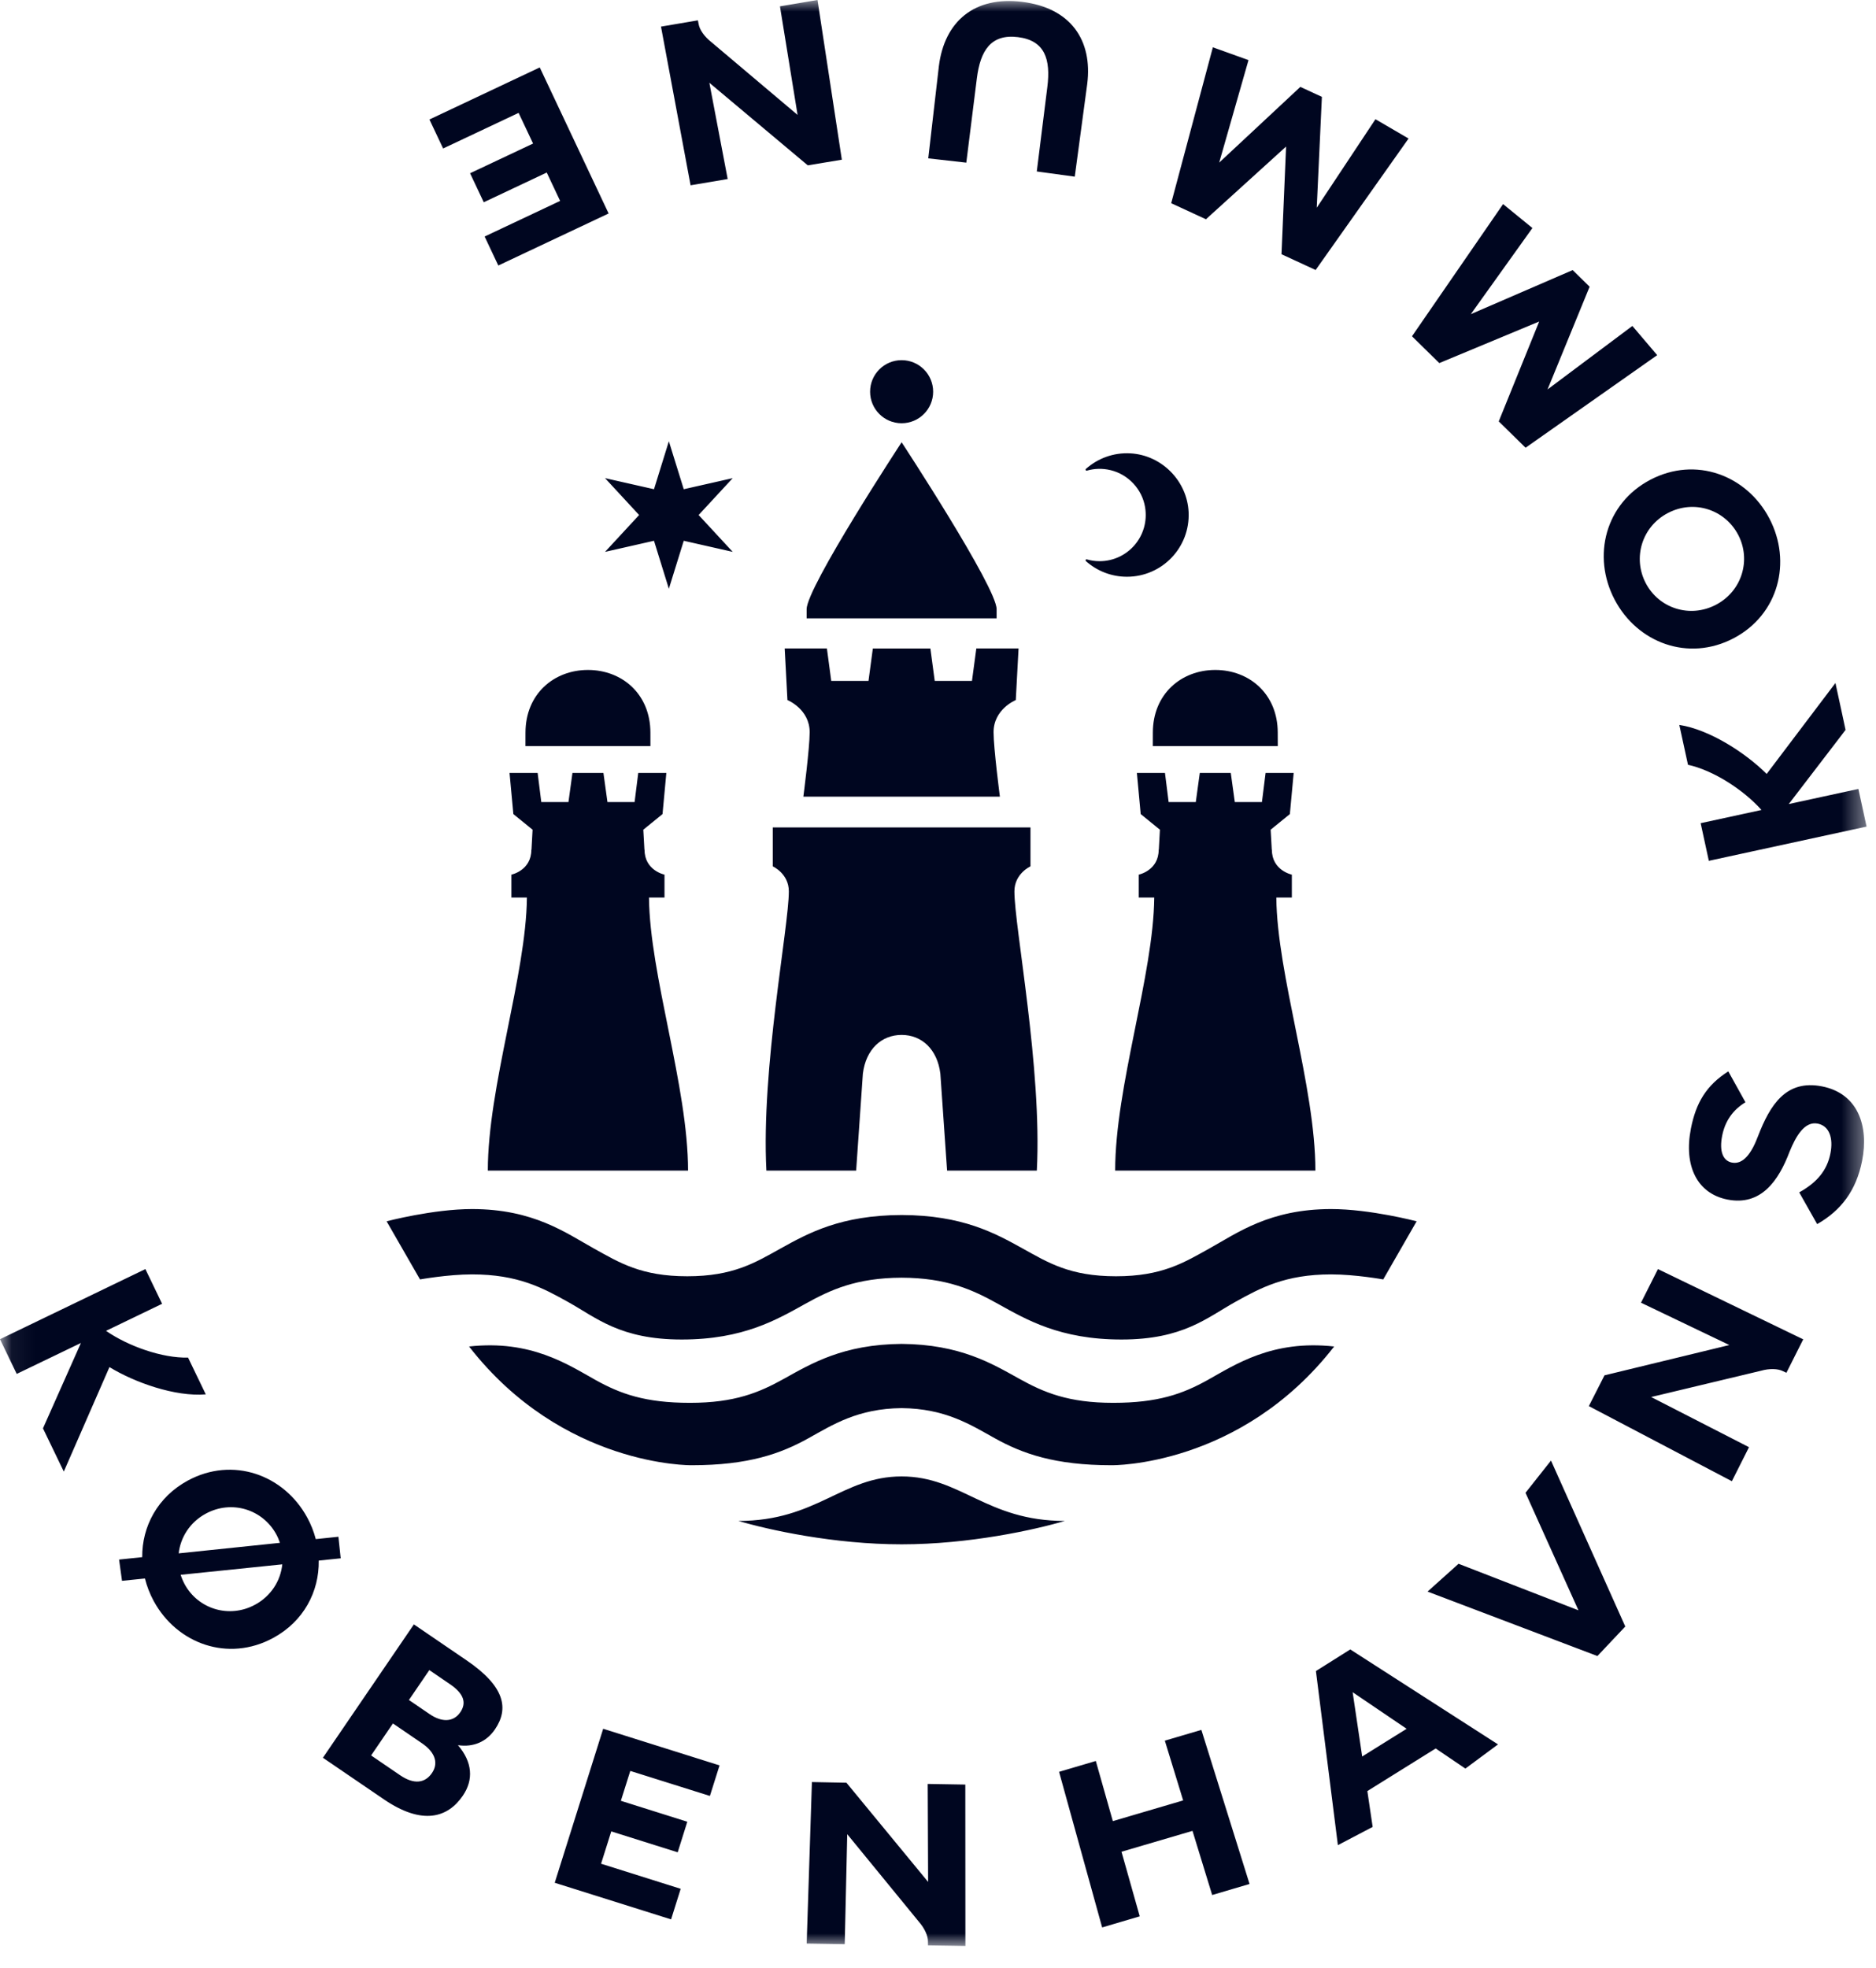 <?xml version="1.0" encoding="UTF-8"?>
<svg width="82px" height="86px" viewBox="0 0 82 86" version="1.1" xmlns="http://www.w3.org/2000/svg" xmlns:xlink="http://www.w3.org/1999/xlink">
    <title>Group 5</title>
    <defs>
        <polygon id="path-1" points="0.06 1.0658141e-13 81.588 1.0658141e-13 81.588 85.039 0.06 85.039"></polygon>
    </defs>
    <g id="Page-1" stroke="none" stroke-width="1" fill="none" fill-rule="evenodd">
        <g id="Ydelser-desktop" transform="translate(-659, -1302)">
            <g id="dem-arbejder-vi-for" transform="translate(0, 980)">
                <g id="klient-logos" transform="translate(200, 265)">
                    <g id="Group-5" transform="translate(459, 57)">
                        <mask id="mask-2" fill="white">
                            <use xlink:href="#path-1"></use>
                        </mask>
                        <g id="Clip-2"></g>
                        <path d="M52.124,80.009 L49.021,80.921 L49.818,83.744 L48.175,84.229 L46.292,77.429 L47.898,76.955 L48.642,79.583 L51.716,78.679 L50.915,76.067 L52.512,75.596 L54.618,82.33 L52.984,82.812 L52.124,80.009 Z M75.003,26.429 C73.86,27.027 72.509,26.58 71.937,25.486 C71.359,24.383 71.761,23.017 72.904,22.419 C74.047,21.821 75.398,22.268 75.976,23.372 C76.549,24.465 76.146,25.831 75.003,26.429 Z M77.34,22.658 C76.348,20.764 74.118,19.928 72.142,20.963 C70.165,21.997 69.581,24.305 70.573,26.199 C71.564,28.093 73.794,28.929 75.771,27.895 C77.747,26.86 78.331,24.551 77.34,22.658 Z M47.523,3.667 L46.978,7.72 L45.318,7.493 L45.779,3.804 C45.933,2.584 45.669,1.769 44.498,1.623 C43.309,1.474 42.85,2.219 42.699,3.419 L42.237,7.108 L40.574,6.92 L41.039,2.886 C41.282,0.946 42.581,-0.182 44.691,0.083 C46.791,0.345 47.764,1.747 47.523,3.667 Z M35.489,77.876 L36.998,77.905 L40.568,82.24 L40.55,77.958 L42.194,77.986 L42.198,85.039 L40.562,85.014 L40.561,84.842 C40.564,84.601 40.417,84.266 40.158,83.973 L37.033,80.154 L36.923,84.959 L35.26,84.933 L35.489,77.876 Z M53.014,2.067 L54.572,2.626 L53.291,7.106 L56.838,3.797 L57.78,4.233 L57.555,9.078 L60.121,5.21 L61.568,6.054 L57.506,11.799 L56.015,11.11 L56.215,6.404 L52.712,9.582 L51.193,8.88 L53.014,2.067 Z M65.7,8.919 L66.982,9.965 L64.289,13.729 L68.741,11.803 L69.482,12.53 L67.643,17.019 L71.351,14.244 L72.436,15.52 L66.683,19.566 L65.51,18.415 L67.278,14.05 L62.912,15.867 L61.718,14.695 L65.7,8.919 Z M11.15,70.125 C10.017,70.74 8.659,70.314 8.07,69.229 C7.998,69.095 7.941,68.958 7.897,68.819 L12.339,68.362 C12.266,69.074 11.852,69.744 11.15,70.125 Z M8.993,66.148 C10.126,65.532 11.484,65.959 12.078,67.054 C12.143,67.174 12.194,67.297 12.235,67.422 L7.81,67.882 C7.891,67.179 8.301,66.523 8.993,66.148 Z M14.892,68.099 L14.792,67.156 L13.802,67.259 C13.719,66.94 13.596,66.624 13.431,66.32 C12.411,64.441 10.17,63.638 8.208,64.702 C6.885,65.42 6.206,66.708 6.216,68.048 L5.205,68.153 L5.333,69.082 L6.335,68.98 C6.419,69.314 6.545,69.644 6.717,69.962 C7.737,71.841 9.978,72.644 11.939,71.579 C13.275,70.856 13.955,69.55 13.932,68.197 L14.892,68.099 Z M62.399,69.552 L63.754,68.337 L68.994,70.37 L66.68,65.235 L67.794,63.827 L71.041,71.078 L69.823,72.369 L62.399,69.552 Z M36.797,6.979 L35.308,7.226 L31.006,3.617 L31.807,7.824 L30.185,8.097 L28.892,1.163 L30.505,0.889 L30.538,1.057 C30.579,1.296 30.784,1.598 31.092,1.839 L34.862,5.022 L34.092,0.277 L35.733,1.0658141e-13 L36.797,6.979 Z M69.448,61.447 L70.133,60.102 L75.59,58.778 L71.728,56.928 L72.469,55.459 L78.819,58.529 L78.084,59.99 L77.929,59.918 C77.713,59.809 77.348,59.795 76.971,59.902 L72.172,61.05 L76.449,63.242 L75.7,64.729 L69.448,61.447 Z M6.355,55.459 L7.086,56.976 L4.635,58.158 C5.595,58.825 7.093,59.357 8.22,59.327 L8.995,60.934 C7.65,61.046 5.878,60.411 4.784,59.742 L2.789,64.308 L1.878,62.419 L3.537,58.688 L0.731,60.04 L-2.13162821e-14,58.524 L6.355,55.459 Z M18.782,74.909 C19.298,75.262 19.815,75.273 20.122,74.822 C20.394,74.423 20.289,74.023 19.673,73.602 L18.766,72.983 L17.874,74.29 L18.782,74.909 Z M17.486,77.576 C18.102,77.997 18.581,77.921 18.882,77.48 C19.149,77.088 19.073,76.61 18.44,76.178 L17.175,75.315 L16.221,76.713 L17.486,77.576 Z M18.091,70.986 L20.397,72.559 C22.071,73.7 22.253,74.666 21.634,75.574 C21.271,76.107 20.703,76.366 20.017,76.264 C20.649,77 20.708,77.773 20.23,78.472 C19.577,79.43 18.469,79.784 16.779,78.631 L14.114,76.814 L18.091,70.986 Z M79.428,53.494 L78.644,52.107 C79.418,51.674 79.859,51.155 80.008,50.404 C80.141,49.731 79.957,49.202 79.453,49.102 C78.88,48.988 78.498,49.65 78.22,50.334 C77.746,51.587 76.979,52.712 75.506,52.42 C74.19,52.16 73.585,50.962 73.911,49.311 C74.132,48.194 74.581,47.43 75.544,46.819 L76.294,48.169 C75.746,48.502 75.402,48.989 75.276,49.632 C75.143,50.304 75.306,50.727 75.701,50.805 C76.196,50.903 76.563,50.398 76.846,49.642 C77.37,48.286 78.068,47.164 79.641,47.475 C81.213,47.785 81.693,49.206 81.392,50.729 C81.134,52.033 80.47,52.899 79.428,53.494 Z M74.693,37.618 L74.336,35.973 L76.995,35.396 C76.218,34.523 74.885,33.657 73.782,33.422 L73.403,31.679 C74.737,31.884 76.312,32.914 77.221,33.821 L80.227,29.847 L80.671,31.896 L78.187,35.137 L81.23,34.477 L81.588,36.122 L74.693,37.618 Z M26.603,9.329 L21.781,11.603 L21.183,10.336 L24.483,8.78 L23.898,7.54 L21.145,8.839 L20.547,7.571 L23.301,6.273 L22.668,4.933 L19.369,6.489 L18.771,5.222 L23.593,2.947 L26.603,9.329 Z M26.365,75.547 L31.451,77.148 L31.03,78.483 L27.55,77.389 L27.138,78.695 L30.042,79.61 L29.622,80.946 L26.718,80.032 L26.273,81.445 L29.753,82.541 L29.333,83.877 L24.247,82.277 L26.365,75.547 Z M59.541,76.759 L59.124,73.949 L61.484,75.548 L59.541,76.759 Z M64.052,77.287 L65.478,76.23 L59.02,72.08 L57.519,73.025 L58.479,80.633 L59.999,79.836 L59.767,78.27 L62.754,76.408 L64.052,77.287 Z M39.41,64.52 C36.814,64.52 35.705,66.465 32.277,66.465 C33.598,66.856 36.457,67.487 39.41,67.487 C42.362,67.487 45.221,66.856 46.542,66.465 C43.114,66.465 42.005,64.52 39.41,64.52 Z M52.775,60.313 C51.7,60.909 50.622,61.304 48.66,61.304 C46.699,61.304 45.633,60.852 44.558,60.255 C43.361,59.591 41.973,58.749 39.41,58.728 C36.847,58.749 35.458,59.591 34.262,60.255 C33.187,60.852 32.12,61.304 30.159,61.304 C28.197,61.304 27.119,60.909 26.044,60.313 C24.833,59.639 23.213,58.54 20.503,58.842 C24.601,64.112 30.23,64.031 30.23,64.031 C32.713,64.031 34.122,63.526 35.334,62.853 C36.395,62.263 37.496,61.553 39.41,61.535 C41.323,61.553 42.425,62.263 43.485,62.853 C44.697,63.526 46.106,64.031 48.59,64.031 C48.59,64.031 54.218,64.112 58.316,58.842 C55.606,58.54 53.986,59.639 52.775,60.313 Z M58.187,52.836 C55.495,52.836 54.087,53.878 52.845,54.568 C51.742,55.179 50.791,55.773 48.78,55.773 C46.77,55.773 45.818,55.179 44.716,54.568 C43.481,53.882 42.071,53.105 39.41,53.096 C36.748,53.105 35.338,53.882 34.104,54.568 C33.001,55.179 32.049,55.773 30.039,55.773 C28.028,55.773 27.077,55.179 25.975,54.568 C24.732,53.878 23.324,52.836 20.632,52.836 C18.93,52.836 16.899,53.371 16.899,53.371 L18.359,55.911 C18.359,55.911 19.581,55.691 20.632,55.691 C22.642,55.691 23.727,56.283 24.829,56.896 C26.07,57.586 27.106,58.537 29.799,58.537 C32.493,58.537 33.96,57.665 35.202,56.976 C36.297,56.367 37.425,55.843 39.41,55.835 C41.394,55.843 42.522,56.367 43.617,56.976 C44.858,57.665 46.326,58.537 49.02,58.537 C51.713,58.537 52.749,57.586 53.991,56.896 C55.093,56.283 56.177,55.691 58.187,55.691 C59.238,55.691 60.461,55.911 60.461,55.911 L61.921,53.371 C61.921,53.371 59.889,52.836 58.187,52.836 Z M28.586,21.379 L26.446,20.895 L27.936,22.506 L26.446,24.117 L28.586,23.632 L29.236,25.728 L29.887,23.632 L32.027,24.117 L30.537,22.506 L32.027,20.895 L29.887,21.379 L29.236,19.284 L28.586,21.379 Z M55.788,39.222 L56.467,39.222 L56.467,38.222 C56.467,38.222 55.594,38.043 55.594,37.133 L55.589,37.133 L55.54,36.258 L56.38,35.575 L56.547,33.777 L55.319,33.777 L55.159,35.051 L53.973,35.051 L53.797,33.777 L52.443,33.777 L52.268,35.051 L51.081,35.051 L50.921,33.777 L49.693,33.777 L49.86,35.575 L50.7,36.258 L50.652,37.133 L50.646,37.133 C50.646,38.043 49.774,38.222 49.774,38.222 L49.774,39.222 L50.452,39.222 C50.422,42.602 48.744,47.487 48.744,51.156 L57.496,51.156 C57.496,47.487 55.818,42.602 55.788,39.222 Z M55.852,32.604 L55.85,32.016 C55.85,30.331 54.61,29.277 53.12,29.277 C51.63,29.277 50.391,30.331 50.391,32.016 L50.39,32.604 L55.852,32.604 Z M28.367,39.222 L29.045,39.222 L29.045,38.222 C29.045,38.222 28.173,38.043 28.173,37.133 L28.168,37.133 L28.119,36.258 L28.959,35.575 L29.126,33.777 L27.898,33.777 L27.738,35.051 L26.552,35.051 L26.376,33.777 L25.022,33.777 L24.847,35.051 L23.66,35.051 L23.5,33.777 L22.272,33.777 L22.439,35.575 L23.279,36.258 L23.231,37.133 L23.225,37.133 C23.225,38.043 22.353,38.222 22.353,38.222 L22.353,39.222 L23.031,39.222 C23,42.602 21.323,47.487 21.323,51.156 L30.075,51.156 C30.075,47.487 28.397,42.602 28.367,39.222 Z M40.788,17.118 C40.788,16.357 40.171,15.739 39.41,15.739 C38.648,15.739 38.032,16.357 38.032,17.118 C38.032,17.879 38.648,18.496 39.41,18.496 C40.171,18.496 40.788,17.879 40.788,17.118 L40.788,17.118 Z M45.043,36.159 L33.777,36.159 L33.777,37.86 C33.777,37.86 34.48,38.173 34.48,38.952 C34.48,40.512 33.265,46.695 33.499,51.156 L37.422,51.156 L37.716,46.92 C37.848,45.85 38.534,45.226 39.41,45.226 C40.286,45.226 40.972,45.85 41.103,46.92 L41.397,51.156 L45.32,51.156 C45.554,46.695 44.34,40.512 44.34,38.952 C44.34,38.173 45.042,37.86 45.042,37.86 L45.042,36.159 L45.043,36.159 Z M28.43,32.604 L28.429,32.016 C28.429,30.331 27.19,29.277 25.699,29.277 C24.209,29.277 22.969,30.331 22.969,32.016 L22.968,32.604 L28.43,32.604 Z M43.705,34.813 C43.705,34.813 43.429,32.699 43.429,31.998 C43.429,30.984 44.4,30.593 44.4,30.593 L44.521,28.337 L42.675,28.338 L42.485,29.756 L40.857,29.756 L40.667,28.339 L38.152,28.339 L37.962,29.756 L36.334,29.756 L36.144,28.338 L34.299,28.337 L34.419,30.593 C34.419,30.593 35.391,30.984 35.391,31.998 C35.391,32.699 35.115,34.813 35.115,34.813 L43.705,34.813 Z M49.412,19.812 C48.663,19.77 47.979,20.035 47.466,20.491 C47.431,20.523 47.462,20.58 47.507,20.567 C47.827,20.475 48.18,20.458 48.545,20.546 C49.318,20.733 49.923,21.379 50.052,22.165 C50.259,23.43 49.288,24.524 48.062,24.524 C47.869,24.524 47.683,24.496 47.506,24.445 C47.461,24.431 47.431,24.489 47.466,24.521 C47.942,24.945 48.569,25.204 49.259,25.204 C50.791,25.204 52.025,23.927 51.954,22.379 C51.891,21.014 50.776,19.888 49.412,19.812 L49.412,19.812 Z M43.562,26.622 L43.562,27.021 L35.258,27.021 L35.258,26.622 C35.258,25.659 39.41,19.327 39.41,19.327 C39.41,19.327 43.562,25.659 43.562,26.622 L43.562,26.622 Z" id="Fill-1" fill="#000620" mask="url(#mask-2)"></path>
                    </g>
                </g>
            </g>
        </g>
    </g>
</svg>